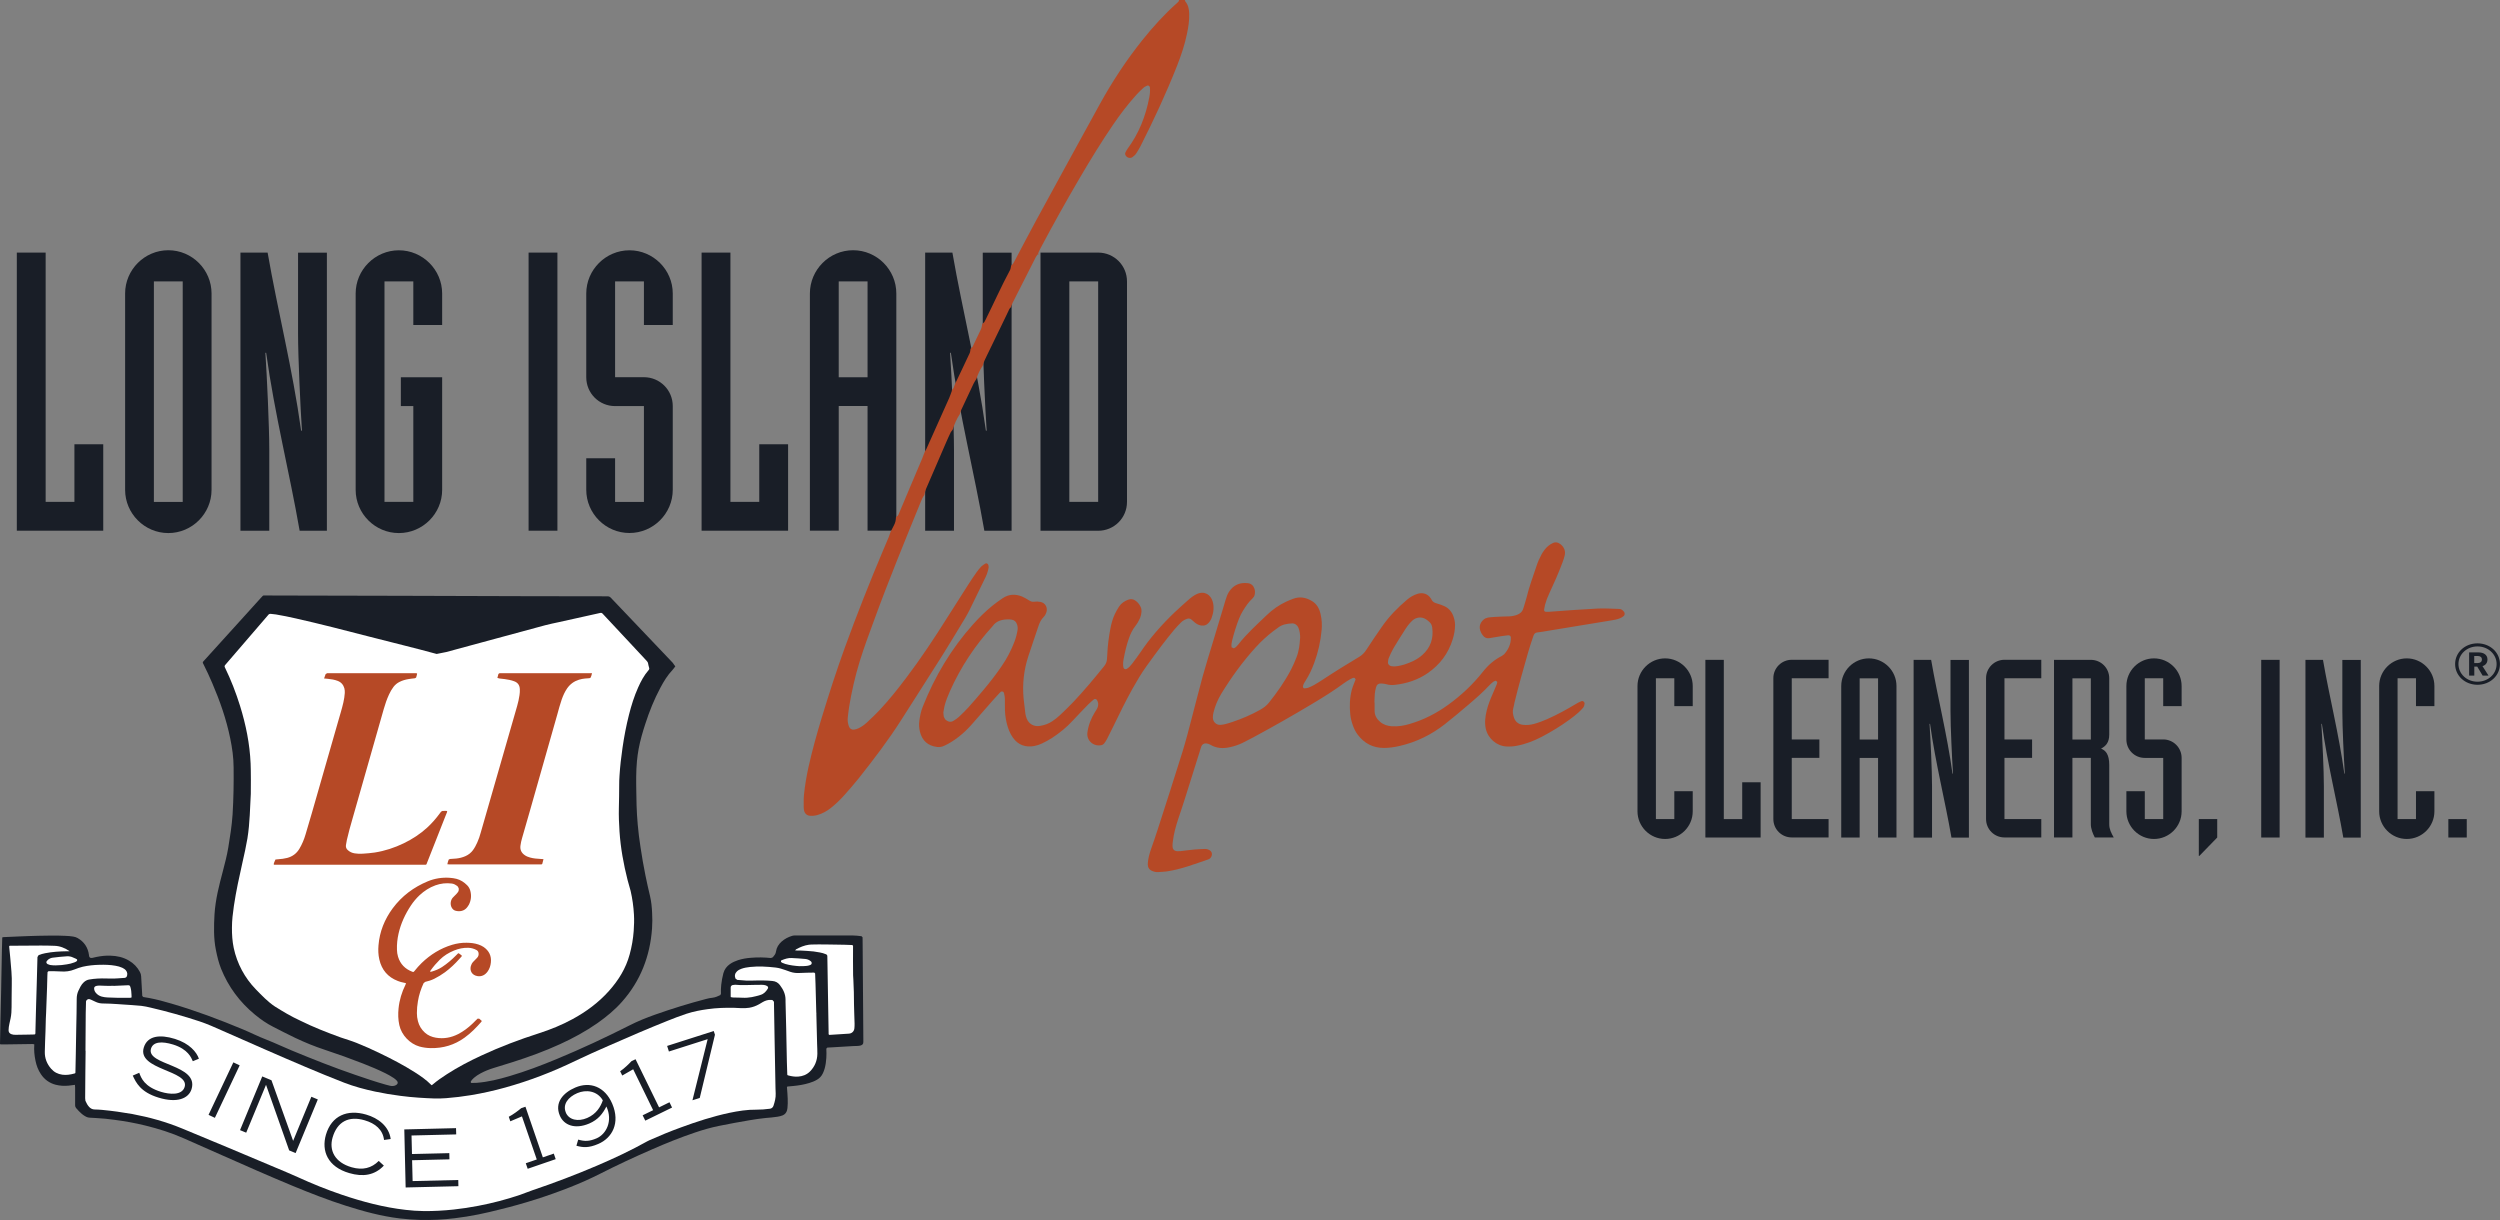 <?xml version="1.0" encoding="UTF-8"?>
<svg xmlns="http://www.w3.org/2000/svg" xmlns:xlink="http://www.w3.org/1999/xlink" id="Layer_2" viewBox="0 0 391.04 190.85">
  <rect x="0" y="0" width="391.04" height="190.85" fill="#808080" stroke="none"/>
  <defs>
    <style>.cls-1{fill:none;}.cls-2{clip-path:url(#clippath);}.cls-3{fill:#fff;}.cls-4{fill:#b64926;}.cls-5{fill:#191e27;}</style>
    <clipPath id="clippath">
      <rect class="cls-1" x="0" width="391.04" height="190.85"></rect>
    </clipPath>
  </defs>
  <g id="Layer_1-2">
    <g class="cls-2">
      <path class="cls-5" d="M11.78,169.68c-.35,.04-.69,.09-1.03,.13-.69,.07-1.38,.03-2.05-.14-.97-.26-1.74-.81-2.3-1.65-.43-.64-.7-1.35-.85-2.11-.17-.81-.25-1.63-.19-2.46v-.11l-.3-.04c-1.39,.02-2.77,.03-4.16,.06-.24,0-.48,0-.72,0-.16,0-.18-.03-.18-.18,.01-.4,.03-.81,.03-1.22,.02-.75,.03-1.5,.04-2.25,.03-1.6,.07-3.21,.11-4.81,.01-.56,.02-1.12,.03-1.68,.03-1.55,.06-3.1,.09-4.65,.01-.6,.03-1.19,.05-1.79,0-.18,.02-.19,.2-.2,.76-.03,1.52-.07,2.28-.1,1.05-.04,2.11-.09,3.16-.11,1.41-.03,2.82-.06,4.23,.01,.41,.02,.81,.04,1.21,.11,.26,.04,.5,.11,.72,.24,1.03,.59,1.61,1.48,1.77,2.66v.07c.03,.3,.2,.43,.5,.37,.22-.04,.44-.1,.67-.15,.73-.15,1.46-.23,2.2-.2,1.01,.03,1.99,.24,2.88,.77,.74,.43,1.32,1.03,1.72,1.79,.12,.21,.18,.44,.19,.69,.05,.99,.11,1.98,.17,2.97v.08l.17,.17c.3,.05,.61,.09,.9,.15,1.19,.22,2.35,.54,3.51,.88,3.86,1.13,7.5,2.5,11.21,4.05,1.2,.5,2.25,1.05,3.69,1.61,1.26,.49,2.66,1.16,3.95,1.69,3.29,1.36,6.49,2.63,9.85,3.78,1.6,.55,3.19,1.09,4.82,1.55,.22,.06,.44,.12,.67,.17,.26,.06,.53,.06,.79-.04l.23-.13c.21-.17,.23-.39,.05-.6-.14-.17-.31-.3-.49-.43-.42-.29-.87-.53-1.32-.76-1.15-.57-2.33-1.06-3.53-1.53-1.97-.77-3.95-1.48-5.95-2.14-1.59-.52-3.12-1.15-4.62-1.86-1.15-.55-2.28-1.13-3.41-1.71-1.05-.53-2.01-1.19-2.91-1.94-2.36-1.95-4.14-4.33-5.28-7.17-.38-.95-.61-1.93-.81-2.93-.37-1.83-.32-3.69-.22-5.55,.15-2.4,.75-4.65,1.31-6.78,.34-1.31,.65-2.48,.85-3.71,.29-1.75,.55-3.4,.67-5.16,.15-2.46,.19-4.93,.16-7.4-.01-1.51-.22-3.01-.53-4.5-.61-2.99-1.61-5.85-2.81-8.64-.43-1.01-.89-2-1.38-2.97l-.1-.2,.02-.15,.15-.17c2.08-2.31,4.18-4.62,6.27-6.92,.88-.97,1.76-1.94,2.64-2.92l.08-.08c.34-.36,.18-.3,.68-.3,1.12,0,2.24,0,3.36,.01,5.93,0,11.85,.02,17.78,.04,6.46,.01,12.92,.04,19.38,.06,4.31,.01,8.62,.02,12.93,.02,.22,0,.38,.06,.53,.22,1.93,2.03,3.86,4.05,5.79,6.08,1.3,1.36,2.6,2.72,3.89,4.09l.41,.58-.44,.55c-.78,.82-1.36,1.78-1.89,2.77-.97,1.82-1.74,3.72-2.37,5.69-.42,1.28-.79,2.57-1.04,3.9-.11,.62-.2,1.25-.26,1.89-.15,1.61-.13,3.22-.1,4.84,.01,.69,.02,1.38,.04,2.06,.03,1,.09,2.01,.18,3.01,.1,1.17,.25,2.35,.43,3.52,.22,1.5,.48,2.98,.78,4.47,.22,1.08,.46,2.16,.72,3.24,.2,.85,.28,1.71,.32,2.57,.05,.83,.05,1.65-.01,2.48-.31,4.33-1.8,8.19-4.7,11.46-1.13,1.28-2.45,2.36-3.85,3.35-1.84,1.28-3.8,2.35-5.84,3.28-2.42,1.11-4.91,2.01-7.45,2.82-.98,.31-1.96,.61-2.94,.91-.71,.22-1.39,.49-2.04,.84-.37,.2-.73,.43-1.04,.7-.21,.19-.4,.39-.52,.65l.1,.15c.28,0,.56,0,.84-.02,1.78-.13,3.49-.56,5.18-1.06,2.51-.74,4.96-1.67,7.37-2.67,3.86-1.6,7.65-3.37,11.38-5.26,1.3-.66,2.64-1.2,4-1.68,2.63-.93,5.28-1.75,7.97-2.45,.33-.09,.67-.16,1.01-.19,.43-.05,.83-.23,1.22-.42l.09-.22c-.03-.46,0-.91,.04-1.37,.06-.62,.19-1.23,.34-1.83,.17-.61,.52-1.07,1.03-1.43,.39-.27,.82-.46,1.27-.61,.66-.21,1.33-.32,2.02-.37,1.04-.09,2.08-.07,3.12,.04l.29-.12,.19-.24c.17-.19,.27-.4,.31-.67,.09-.61,.41-1.12,.86-1.53,.48-.43,1.04-.72,1.66-.91,.15-.05,.3-.06,.45-.06h9.01c.47,0,.94,.06,1.4,.12l.16,.17c0,.32,0,.64,.01,.95,.04,4.95,.07,9.89,.11,14.84,0,.19,0,.38,0,.58,0,.3-.12,.46-.42,.55-.15,.04-.3,.06-.45,.07-.23,.01-.46,0-.69,.02-1.12,.06-2.23,.13-3.35,.2-.24,.01-.48,.02-.73,.04l-.15,.17c.03,.48,.03,.97,0,1.45-.04,.57-.11,1.14-.27,1.69-.07,.24-.16,.48-.27,.71-.2,.43-.5,.76-.91,1-.39,.23-.8,.39-1.23,.52-.79,.24-1.6,.38-2.43,.46-.29,.03-.58,.06-.87,.08-.17,.02-.19,.03-.17,.22,.06,.56,.07,1.11,.11,1.68,.03,.5,0,.99-.04,1.48l-.07,.37c-.11,.36-.33,.62-.68,.77-.26,.11-.53,.16-.8,.21-.62,.1-1.24,.15-1.86,.2-.86,.08-1.72,.22-2.57,.36-1.57,.26-3.13,.56-4.69,.87-1.29,.26-2.54,.62-3.78,1.04-2.31,.78-4.57,1.69-6.8,2.67-2.74,1.19-5.44,2.45-8.11,3.81-1.51,.76-3.05,1.45-4.63,2.07-3.57,1.41-7.23,2.57-10.96,3.48-1.12,.28-2.24,.56-3.37,.78-1.23,.25-2.48,.45-3.73,.6-1.8,.22-3.62,.31-5.44,.26-1.05-.03-2.11-.11-3.16-.23-2.89-.35-5.68-1.11-8.44-1.99-2.83-.9-5.6-1.99-8.34-3.12-3.66-1.52-7.29-3.12-10.91-4.73-2.02-.89-4.05-1.78-6.06-2.68-1.96-.87-3.99-1.51-6.07-2.02-1.59-.39-3.2-.68-4.83-.89-.92-.12-1.84-.23-2.77-.27-.36-.02-.71-.04-1.07-.06-.19,0-.37-.06-.55-.14-.24-.12-.46-.27-.67-.44-.34-.28-.62-.6-.91-.93-.1-.12-.15-.25-.15-.41,0-.94,0-1.88,0-2.82l-.03-.38Z"></path>
      <path class="cls-3" d="M13.39,164.37h0c-.01,1.16-.02,2.31-.04,3.47l-.03,3.93,.04,.41c.15,.35,.33,.69,.59,.97,.23,.24,.5,.38,.84,.39,.38,0,.76,.03,1.14,.06,1.59,.15,3.18,.37,4.76,.65,2.68,.5,5.29,1.23,7.81,2.27,4.86,2,9.71,4.05,14.55,6.09,1.17,.5,2.35,.97,3.5,1.5,2.27,1.04,4.57,1.97,6.93,2.77,3.25,1.1,6.54,1.97,9.95,2.36,.93,.11,1.87,.18,2.82,.19,1.57,.02,3.15-.07,4.72-.24,1.28-.14,2.57-.33,3.84-.58,2.21-.42,4.38-.99,6.52-1.71,.66-.23,1.3-.5,1.97-.73,3.41-1.15,6.77-2.43,10.07-3.84,2.67-1.14,5.31-2.38,7.85-3.8l.34-.17c1.63-.73,3.29-1.41,4.97-2.02,2.47-.91,4.97-1.72,7.54-2.27,1.4-.29,2.8-.52,4.23-.5,.72,0,1.44-.05,2.15-.15,.24-.03,.45-.21,.53-.45,.21-.63,.38-1.26,.35-1.93-.01-.28-.03-.56-.03-.84-.05-2.53-.09-5.05-.14-7.59-.03-1.75-.06-3.49-.09-5.23,0-.23,0-.46-.01-.69l-.24-.27-.23-.02c-.46-.03-.88,.11-1.27,.33-.2,.12-.39,.24-.59,.35-.48,.27-.99,.46-1.54,.55-.42,.06-.83,.08-1.25,.06-.36-.02-.71-.04-1.07-.05-1.4-.03-2.8,.01-4.19,.21-1.12,.15-2.23,.37-3.31,.72-.99,.32-1.97,.71-2.93,1.09-3.08,1.23-6.12,2.54-9.16,3.88-1.79,.79-3.58,1.57-5.34,2.42-3.52,1.71-7.15,3.1-10.92,4.15-1.76,.49-3.55,.89-5.36,1.19-1.28,.21-2.57,.37-3.86,.47-.61,.05-1.22,.06-1.83,.05-.84-.03-1.67-.07-2.51-.13-.94-.06-1.87-.16-2.81-.28-1.33-.17-2.67-.39-3.98-.67-1.65-.35-3.28-.79-4.86-1.4-2.03-.78-4.03-1.62-6.03-2.46-4.33-1.83-8.62-3.74-12.92-5.63-1.21-.54-2.41-1.08-3.67-1.5-2.51-.83-5.05-1.54-7.62-2.14-.49-.11-.97-.23-1.46-.28-.98-.11-1.98-.14-2.97-.22-.28-.02-.56-.04-.85-.06-.71-.03-1.41-.1-2.12-.09-.46,.01-.88-.09-1.28-.29-.2-.1-.41-.2-.62-.29l-.24-.09c-.28-.08-.56,.12-.58,.4v.17c-.02,.53-.03,1.07-.04,1.6-.01,1.96-.03,3.92-.04,5.88"></path>
      <path class="cls-3" d="M67.55,169.76l-.09-.06c-.77-.78-1.67-1.41-2.59-1.99-1.75-1.11-3.59-2.07-5.46-2.97-1.2-.58-2.41-1.13-3.65-1.62-.8-.32-1.63-.56-2.45-.84-2.21-.8-4.38-1.66-6.25-2.59-1.57-.72-2.85-1.5-4.05-2.25-1.09-.71-2.09-1.77-3-2.7-1.73-1.78-2.93-4.02-3.45-6.46-.22-1.05-.29-2.11-.28-3.19,0-1.13,.14-2.26,.3-3.37,.34-2.3,.84-4.57,1.35-6.84,.28-1.24,.56-2.48,.77-3.73,.4-2.48,.4-4.88,.53-6.98,.02-.68,.02-3.74-.03-4.74-.13-3.08-.74-6.07-1.65-9.01-.64-2.06-1.42-4.07-2.37-6.02l-.05-.11,.03-.2,.17-.2c2.18-2.54,4.36-5.07,6.54-7.6l.07-.09c.11-.15,.26-.2,.43-.18,.27,.03,.53,.05,.79,.09,1.04,.17,2.07,.39,3.1,.62,3.82,.86,7.6,1.84,11.39,2.82,3.46,.9,7.2,1.79,10.65,2.74l1.5-.3c5.25-1.4,10.22-2.79,15.47-4.19,.71-.19,1.43-.33,2.16-.49,2.15-.48,4.29-.95,6.43-1.43,.17-.04,.28-.02,.4,.11,1.42,1.53,2.85,3.05,4.27,4.57,.87,.93,1.73,1.86,2.6,2.79,.12,.12,.21,.25,.24,.42,.04,.22,.09,.45,.16,.67,.05,.15,.03,.26-.08,.38-.7,.8-1.2,1.73-1.63,2.7-.62,1.38-1.07,2.82-1.44,4.29-.43,1.7-.76,3.42-1.01,5.16-.21,1.45-.38,2.9-.47,4.36-.03,.51-.06,1.01-.05,1.52,0,1.19-.02,2.36-.05,3.55-.03,1.23,.02,2.44,.1,3.66,.17,2.57,.63,5.09,1.26,7.58,.14,.58,.34,1.14,.48,1.72,.28,1.22,.45,2.45,.52,3.7,.05,.85,.02,1.7-.04,2.55-.09,1.25-.3,2.47-.63,3.67-.59,2.19-1.75,4.05-3.24,5.72-1.63,1.82-3.56,3.25-5.7,4.41-1.67,.91-3.42,1.62-5.22,2.2-3.09,.99-6.11,2.13-9.05,3.5-1.86,.86-3.67,1.81-5.39,2.92-.79,.51-1.56,1.04-2.28,1.66l-.09,.06Z"></path>
      <path class="cls-3" d="M127.69,158.62c.04,1.62,.08,3.15,.12,4.69,.01,.51,.05,1.01,.04,1.53-.02,1.07-.41,2.01-1.17,2.77-.51,.5-1.14,.74-1.85,.79-.5,.03-.99-.04-1.47-.17-.21-.05-.22-.06-.22-.28-.02-.62-.04-1.25-.06-1.87-.03-.99-.05-1.98-.06-2.97-.02-.67-.03-1.35-.04-2.02-.03-1.47-.07-2.95-.11-4.42v-.3c0-.89-.37-1.62-.89-2.3-.29-.38-.68-.59-1.17-.63-.76-.08-1.53-.09-2.29-.08-.6,0-1.2,.05-1.79,.02-.47-.03-.94-.07-1.41-.11l-.28-.21c-.17-.42-.09-.81,.23-1.12,.2-.19,.43-.31,.68-.4,.44-.16,.91-.24,1.38-.29,1.33-.14,2.66-.06,3.99,.09,.53,.06,1.04,.22,1.54,.4,.26,.1,.52,.2,.79,.28,.46,.15,.93,.2,1.42,.17,.76-.05,1.53-.04,2.29-.06l.14,.13c.02,.53,.05,1.07,.06,1.6,.04,1.48,.08,2.95,.12,4.42l.02,.34Z"></path>
      <path class="cls-3" d="M7.21,158.52c.05-1.35,.1-2.69,.15-4.04,.02-.62,.03-1.25,.05-1.86,0-.19,.02-.38,.03-.58l.15-.13c.64,0,1.27,0,1.9,.04,.75,.06,1.47-.03,2.16-.31,.43-.17,.86-.33,1.3-.43,.86-.19,1.73-.28,2.61-.3,.84-.02,1.68,0,2.51,.15,.36,.06,.72,.16,1.05,.31,.22,.1,.43,.24,.58,.42,.25,.29,.28,.7,.09,1.03l-.22,.13c-.76,.04-1.51,.14-2.28,.11-.9-.03-1.8-.04-2.7,.06-.23,.02-.46,.06-.68,.1-.31,.06-.57,.21-.8,.42-.2,.19-.38,.41-.51,.66-.12,.22-.24,.45-.34,.68-.18,.4-.26,.81-.26,1.26,0,1.5-.04,3-.07,4.5-.02,1.35-.04,2.7-.07,4.04-.02,.97-.04,1.93-.06,2.9,0,.19-.01,.2-.18,.24-.61,.17-1.24,.27-1.88,.18-.7-.1-1.28-.4-1.74-.93-.66-.75-1.01-1.64-.99-2.65,.02-1.09,.07-2.18,.11-3.27,.02-.64,.03-1.27,.05-1.9,0-.28,.03-.56,.04-.84h-.01Z"></path>
      <path class="cls-3" d="M124.4,148.64l.1-.14c.64-.35,1.3-.63,2.03-.73l.38-.03c1.44-.04,2.87,0,4.31,.02,.62,0,1.24,.03,1.86,.05h.23l.12,.13v.23c0,1.46-.02,2.93,.01,4.38,0,.23,.02,.46,.04,.69,.08,1.28,.09,2.57,.1,3.85,0,1.01,.08,2.01,.09,3.01,0,.26,0,.51-.03,.76-.05,.46-.39,.79-.86,.82-.99,.07-1.98,.13-2.97,.19h-.11l-.09-.1v-.27c-.04-1.97-.07-3.94-.1-5.91-.02-1.43-.04-2.85-.07-4.27,0-.59-.03-1.17-.03-1.75,0-.17-.08-.25-.22-.31-.3-.13-.62-.22-.95-.28-.65-.13-1.31-.21-1.97-.24-.62-.04-1.24-.08-1.88-.07"></path>
      <path class="cls-3" d="M10.88,148.79h-.37c-1.16,.02-2.31,.08-3.45,.31-.35,.07-.69,.16-1.02,.3l-.18,.29c-.03,1.38-.07,2.74-.11,4.12-.03,1.12-.07,2.24-.1,3.36-.02,.48-.03,.96-.04,1.44-.03,.92-.05,1.83-.07,2.75v.23c-.03,.2-.03,.21-.24,.22-.31,.01-.61,.02-.91,.02-.65,0-1.3,.02-1.95,.03-.22,0-.43-.01-.64-.09-.3-.11-.46-.31-.46-.62,0-.35,.06-.68,.13-1.02,.06-.28,.12-.57,.19-.86,.12-.58,.15-1.16,.15-1.75,.02-1.14,0-2.29,.03-3.43,.05-1.42-.11-2.82-.23-4.22-.05-.58-.11-1.17-.17-1.75-.01-.16,0-.19,.15-.19h.15c1.55-.01,3.1-.03,4.65-.03,.71,0,1.42,.01,2.14,.04,.86,.03,1.63,.34,2.35,.84"></path>
      <path class="cls-3" d="M17.74,154.21c.75-.03,1.5-.06,2.25-.1,.25-.01,.33,.02,.41,.29,.12,.39,.16,.8,.17,1.2,.01,.52,.1,.46-.45,.47-1.1,.03-2.19,0-3.28-.05-.32-.01-.63-.06-.94-.14-.34-.1-.63-.27-.86-.53-.17-.18-.28-.39-.31-.64-.04-.26,.06-.42,.32-.49,.16-.04,.33-.06,.49-.06,.27,0,.53,.01,.8,.03,.47,.03,.94,.02,1.41,0"></path>
      <path class="cls-3" d="M114.31,155.97l-.02-.12c0-.46,0-.91,0-1.37,0-.22,.11-.33,.29-.4l.41-.05c1.05,.11,2.1,.03,3.16,.02,.34,0,.68,0,1.03-.01,.22,0,.43,.03,.64,.1l.29,.18,.04,.21-.05,.1c-.27,.45-.6,.82-1.12,.98-.92,.29-1.86,.51-2.84,.45-.4-.03-.79-.01-1.18-.03-.22,0-.43,0-.64-.06"></path>
      <path class="cls-3" d="M8.72,151c-.23,0-.56,0-.89-.06l-.39-.14c-.2-.13-.24-.29-.12-.48l.21-.22c.2-.16,.43-.26,.69-.3,.74-.1,1.48-.17,2.23-.22,.36-.02,.7,.04,1.03,.21l.35,.15,.23,.13v.2c-.11,.14-.28,.21-.44,.27-.38,.15-.78,.24-1.17,.3-.54,.1-1.08,.15-1.72,.16"></path>
      <path class="cls-3" d="M125.09,151.13c-.76-.05-1.52-.14-2.25-.35-.17-.05-.34-.12-.5-.19l-.18-.13v-.2l.14-.08c.49-.19,.97-.36,1.51-.33,.72,.04,1.45,.07,2.17,.15,.27,.03,.52,.12,.74,.28,.13,.09,.27,.21,.24,.4-.02,.2-.19,.25-.35,.31-.32,.11-.65,.11-.98,.13-.18,0-.36,0-.53,0"></path>
      <path class="cls-5" d="M104.64,164.47l6.05-1.93-2.38,9.56,1.14-.36,2.38-9.89-.19-.58-7.29,2.33,.28,.88Zm-3.69,10.81l4.17-2.04-.4-.83-1.63,.8-3.68-7.53-.64,.31c-.37,.4-1.13,1.15-1.77,1.57l.33,.67,1.71-.98,3.12,6.4-1.64,.8,.41,.83Zm-12.44-1.26c-.54-1.26,.34-2.42,1.79-3.04,1.33-.57,3.09-.4,3.99,1.13-.34,1-1.01,2.14-2.45,2.76-1.42,.61-2.84,.32-3.34-.85m1.65,5.19c1.03,.29,1.92,.37,3.43-.28,2.16-.92,3.48-3.27,2.18-6.3-1.15-2.67-3.47-3.51-5.78-2.52-1.87,.8-3.29,2.34-2.41,4.4,.62,1.46,2.33,2.19,4.59,1.23,1.42-.61,2.12-1.55,2.69-2.67,1.05,2.28-.03,4.34-1.55,4.99-1.07,.46-1.84,.5-2.86,.19l-.28,.96Zm-7.62,3.61l4.39-1.51-.3-.87-1.71,.59-2.72-7.92-.67,.23c-.42,.36-1.27,1-1.94,1.34l.24,.71,1.82-.77,2.32,6.74-1.72,.59,.3,.87Zm-19.07,2.92l8.24-.2-.02-.97-7.14,.17-.08-3.26,5.84-.14-.02-.97-5.84,.14-.07-2.9,6.99-.17-.03-.98-8.09,.2,.21,9.07Zm-4.22-4.15c-1.11,1.12-2.51,1.49-4.24,.99-2.64-.76-3.56-2.65-2.98-4.65,.72-2.48,2.52-3.43,5.01-2.7,1.67,.48,2.85,1.47,3.04,3.08l1.04-.15c-.27-2-1.96-3.28-3.83-3.82-2.94-.86-5.42,.15-6.3,3.15-.73,2.53,.27,5.02,3.65,6,2.12,.62,3.95,.37,5.41-1.17l-.8-.73Zm-21.7-4.82l.97,.4,3.1-7.49,3.62,10.26,1.01,.42,3.47-8.39-1.01-.42-2.85,6.9-3.39-9.48-1.44-.6-3.47,8.39Zm-4.92-2.39l.99,.47,3.88-8.21-.99-.47-3.88,8.21Zm-11.85-6.13c.49,1.05,1.17,2.56,4.01,3.43,2.95,.91,4.73,.13,5.18-1.32,1.19-3.89-7.14-3.71-6.34-6.34,.34-1.1,1.71-1.17,3.45-.64,2.36,.73,2.86,2.09,3.09,2.61l.95-.39c-.34-1.02-1.46-2.39-3.75-3.1-2.36-.73-4.3-.5-4.87,1.35-1.08,3.52,7.2,3.54,6.39,6.17-.42,1.35-2.36,1.17-3.7,.76-2.6-.8-3.1-2.16-3.4-2.98l-1.02,.44Z"></path>
      <path class="cls-5" d="M256.13,107.3c0-2.37,1.95-4.32,4.32-4.32s4.32,1.95,4.32,4.32v3.15h-2.88v-4.36h-2.88v22.03h2.88v-4.36h2.88v3.15c0,2.38-1.95,4.32-4.32,4.32s-4.32-1.95-4.32-4.32v-19.61Z"></path>
      <polygon class="cls-5" points="266.75 103.21 269.63 103.21 269.63 128.12 272.51 128.12 272.51 122.36 275.39 122.36 275.39 131 266.75 131 266.75 103.21"></polygon>
      <path class="cls-5" d="M286.02,106.09h-5.76v9.57h4.32v2.88h-4.32v9.57h5.76v2.88h-5.76c-1.59,0-2.88-1.28-2.88-2.88v-22.03c0-1.59,1.29-2.88,2.88-2.88h5.76v2.88Z"></path>
      <path class="cls-5" d="M288,107.3c0-2.37,1.95-4.32,4.32-4.32s4.32,1.94,4.32,4.32v23.7h-2.88v-12.45h-2.88v12.45h-2.88v-23.7Zm2.88,8.37h2.88v-9.57h-2.88v9.57Z"></path>
      <path class="cls-5" d="M299.33,103.21h2.73c1.01,5.84,2.49,11.6,3.34,17.79h.08c-.15-2.33-.39-7.28-.39-9.73v-8.05h2.88v27.79h-2.73c-1.01-5.84-2.49-11.6-3.35-17.79h-.08c.16,2.33,.39,7.28,.39,9.73v8.06h-2.88v-27.79Z"></path>
      <path class="cls-5" d="M319.29,106.09h-5.76v9.57h4.32v2.88h-4.32v9.57h5.76v2.88h-5.76c-1.59,0-2.88-1.28-2.88-2.88v-22.03c0-1.59,1.29-2.88,2.88-2.88h5.76v2.88Z"></path>
      <path class="cls-5" d="M321.28,103.21h5.76c1.6,0,2.88,1.29,2.88,2.88v8.79c0,1.32-.58,1.83-1.28,2.22,.7,.27,1.28,.86,1.28,2.57v9.26c0,.78,.31,1.36,.7,2.06h-2.96c-.31-.58-.62-1.36-.62-2.06v-10.39h-2.88v12.45h-2.88v-27.79Zm2.88,12.46h2.88v-9.57h-2.88v9.57Z"></path>
      <path class="cls-5" d="M332.6,123.76h2.88v4.36h2.88v-9.57h-2.88c-1.6,0-2.88-1.28-2.88-2.88v-8.37c0-2.37,1.94-4.32,4.32-4.32s4.32,1.95,4.32,4.32v3.15h-2.88v-4.36h-2.88v9.57h2.88c1.59,0,2.88,1.29,2.88,2.88v8.37c0,2.38-1.95,4.32-4.32,4.32s-4.32-1.94-4.32-4.32v-3.15Z"></path>
      <polygon class="cls-5" points="346.81 131 344.01 133.88 343.93 133.88 343.93 128.12 346.81 128.12 346.81 131"></polygon>
      <rect class="cls-5" x="353.69" y="103.21" width="2.88" height="27.79"></rect>
      <path class="cls-5" d="M360.62,103.21h2.73c1.01,5.84,2.49,11.6,3.34,17.79h.08c-.16-2.33-.39-7.28-.39-9.73v-8.05h2.88v27.79h-2.73c-1.01-5.84-2.49-11.6-3.35-17.79h-.08c.15,2.33,.39,7.28,.39,9.73v8.06h-2.88v-27.79Z"></path>
      <path class="cls-5" d="M372.14,107.3c0-2.37,1.95-4.32,4.32-4.32s4.32,1.95,4.32,4.32v3.15h-2.88v-4.36h-2.88v22.03h2.88v-4.36h2.88v3.15c0,2.38-1.94,4.32-4.32,4.32s-4.32-1.95-4.32-4.32v-19.61Z"></path>
      <rect class="cls-5" x="382.96" y="128.12" width="2.88" height="2.88"></rect>
      <path class="cls-5" d="M387.01,102.61h.56c.37,0,.64,.17,.64,.55s-.29,.55-.64,.55h-.56v-1.1Zm-.8-.56v3.62h.81v-1.4h.46l.84,1.4h.92l-.94-1.48c.15-.03,.78-.26,.78-1.03s-.64-1.11-1.36-1.11h-1.5Zm-1.67,1.82c0-1.54,1.32-2.76,2.98-2.76s2.99,1.22,2.99,2.76-1.32,2.76-2.99,2.76-2.98-1.22-2.98-2.76m-.52,0c0,1.82,1.54,3.24,3.5,3.24s3.51-1.42,3.51-3.24-1.54-3.24-3.51-3.24-3.5,1.42-3.5,3.24"></path>
      <polygon class="cls-5" points="2.63 39.51 7.14 39.51 7.14 78.5 11.64 78.5 11.64 69.49 16.15 69.49 16.15 83.01 2.63 83.01 2.63 39.51"></polygon>
      <path class="cls-5" d="M19.57,45.91c0-3.72,3.04-6.77,6.76-6.77s6.76,3.05,6.76,6.77v30.71c0,3.71-3.04,6.76-6.76,6.76s-6.76-3.05-6.76-6.76v-30.71Zm9.01-1.89h-4.51v34.49h4.51V44.02Z"></path>
      <path class="cls-5" d="M37.6,39.51h4.26c1.59,9.14,3.9,18.16,5.24,27.85h.13c-.24-3.65-.61-11.4-.61-15.23v-12.61h4.51v43.5h-4.26c-1.59-9.14-3.9-18.16-5.24-27.84h-.12c.24,3.66,.61,11.4,.61,15.23v12.61h-4.51V39.51Z"></path>
      <path class="cls-5" d="M55.63,45.91c0-3.72,3.05-6.76,6.76-6.76s6.77,3.04,6.77,6.76v4.93h-4.51v-6.82h-4.51v34.48h4.51v-14.98h-1.95v-4.51h6.46v17.61c0,3.72-3.05,6.76-6.77,6.76s-6.76-3.04-6.76-6.76v-30.71Z"></path>
      <rect class="cls-5" x="82.68" y="39.51" width="4.51" height="43.5"></rect>
      <path class="cls-5" d="M91.7,71.68h4.51v6.83h4.51v-14.99h-4.51c-2.5,0-4.51-2.01-4.51-4.51v-13.1c0-3.72,3.05-6.76,6.76-6.76s6.77,3.04,6.77,6.76v4.93h-4.51v-6.82h-4.51v14.98h4.51c2.5,0,4.51,2.02,4.51,4.51v13.1c0,3.72-3.05,6.76-6.77,6.76s-6.76-3.04-6.76-6.76v-4.93Z"></path>
      <polygon class="cls-5" points="109.74 39.51 114.25 39.51 114.25 78.5 118.76 78.5 118.76 69.49 123.27 69.49 123.27 83.01 109.74 83.01 109.74 39.51"></polygon>
      <path class="cls-5" d="M126.68,45.91c0-3.72,3.04-6.77,6.76-6.77s6.76,3.05,6.76,6.77v37.1h-4.5v-19.5h-4.51v19.5h-4.51V45.91Zm4.51,13.1h4.51v-14.99h-4.51v14.99Z"></path>
      <path class="cls-5" d="M144.71,39.51h4.26c1.59,9.14,3.9,18.16,5.24,27.85h.12c-.24-3.65-.61-11.4-.61-15.23v-12.61h4.51v43.5h-4.26c-1.59-9.14-3.9-18.16-5.24-27.84h-.12c.24,3.66,.61,11.4,.61,15.23v12.61h-4.51V39.51Z"></path>
      <path class="cls-5" d="M162.75,39.51h9.02c2.5,0,4.51,2.01,4.51,4.51v34.49c0,2.5-2.01,4.51-4.51,4.51h-9.02V39.51Zm4.51,38.99h4.51V44.02h-4.51v34.49Z"></path>
      <path class="cls-4" d="M158.18,41.53c.31-.24,.46-.6,.64-.93,1.09-2.05,2.15-4.11,3.26-6.14,3.31-6.08,6.64-12.15,9.97-18.21,1.93-3.5,4.12-6.83,6.62-9.96,1.67-2.08,3.45-4.06,5.45-5.83,.14-.12,.3-.24,.3-.46h.91l.06,.21c.47,.56,.6,1.22,.62,1.91,.04,1.07-.13,2.12-.35,3.17-.35,1.71-.91,3.37-1.55,5-1.69,4.28-3.63,8.46-5.71,12.56-.19,.37-.41,.73-.63,1.08-.16,.26-.38,.47-.64,.65-.32,.21-.76,.14-1.01-.19-.13-.16-.17-.35-.09-.53,.09-.21,.21-.41,.34-.59,1.77-2.4,2.84-5.1,3.39-8.02,.1-.52,.16-1.05,.1-1.59-.02-.18-.26-.35-.42-.27-.2,.1-.42,.19-.58,.34-.37,.33-.72,.67-1.06,1.04-1.33,1.47-2.53,3.03-3.65,4.67-1.87,2.73-3.59,5.55-5.27,8.41-2.12,3.61-4.15,7.26-6.11,10.95-.15,.27-.27,.55-.39,.83l.08,.19,.02-.02h-.19l-.25,.37c-1.22,2.39-2.43,4.78-3.64,7.17-.12,.23-.2,.49-.29,.73-.22,.17-.31,.43-.42,.67-.35,.72-.68,1.44-1.04,2.16-.76,1.57-1.53,3.15-2.29,4.72-.25,.51-.51,1.02-.65,1.58-.43,.64-.77,1.34-.99,2.08-.16,.25-.34,.5-.46,.77-.64,1.35-1.28,2.71-1.91,4.07-.09,.2-.14,.42-.21,.64-.5,.76-.87,1.58-1.13,2.46l-.28,.35c-.28,.58-.55,1.17-.8,1.76-1.04,2.41-2.07,4.81-3.12,7.22-.12,.29-.17,.58-.22,.88-.24,.29-.4,.64-.54,1-2.5,6.13-5.02,12.25-7.29,18.48-.8,2.18-1.62,4.35-2.3,6.57-.71,2.33-1.26,4.71-1.65,7.11-.09,.56-.15,1.13-.21,1.7-.05,.46,.03,.91,.19,1.35,.11,.33,.45,.54,.81,.48,.22-.03,.45-.1,.65-.19,.49-.22,.92-.54,1.32-.9,.67-.63,1.34-1.25,1.96-1.91,1.54-1.64,2.94-3.4,4.29-5.2,2.25-2.97,4.31-6.09,6.3-9.25,1.1-1.74,2.2-3.47,3.31-5.2,.43-.67,.88-1.34,1.34-1.99,.22-.31,.46-.61,.73-.88,.19-.19,.42-.32,.65-.46,.14-.09,.4,.05,.44,.23,.03,.15,.07,.31,.04,.45-.07,.34-.15,.67-.27,.99-.12,.32-.28,.62-.43,.93-.75,1.54-1.49,3.08-2.25,4.62-.22,.44-.46,.88-.71,1.3-1.18,1.95-2.36,3.92-3.57,5.85-2.11,3.35-4.26,6.68-6.38,10.02-2.04,3.22-4.36,6.25-6.72,9.23-.71,.9-1.47,1.75-2.23,2.61-.65,.74-1.37,1.42-2.15,2.04-.61,.47-1.26,.84-2.01,1.06-.41,.13-.82,.16-1.24,.13-.43-.03-.79-.34-.89-.77-.04-.18-.07-.37-.07-.56,0-.65-.02-1.3,.04-1.94,.15-1.48,.4-2.94,.72-4.39,.58-2.6,1.3-5.17,2.07-7.71,1.12-3.68,2.3-7.34,3.61-10.95,1.86-5.11,3.86-10.17,5.98-15.19,.3-.7,.6-1.4,.89-2.1,.1-.25,.17-.5,.26-.75,.18-.36,.36-.72,.55-1.08,.21-.39,.31-.82,.31-1.26,.13-.13,.31-.19,.39-.39,.58-1.4,1.19-2.8,1.77-4.2,.64-1.5,1.28-3,1.91-4.51,.16-.38,.3-.77,.45-1.16l.23-.39c1.19-2.66,2.39-5.33,3.58-8,.15-.35,.27-.71,.4-1.07-.02-.25,.25-.34,.31-.56,.06-.21,.15-.41,.23-.61,.76-1.6,1.53-3.19,2.27-4.79,.09-.2,.09-.44,.13-.66,.12-.14,.28-.23,.36-.41,.41-.88,.82-1.75,1.25-2.62,.14-.28,.16-.57,.22-.86l.33-.3,.21-.4c1.28-2.57,2.45-5.21,3.81-7.74,.1-.19,.11-.43,.16-.65"></path>
      <path class="cls-4" d="M215.01,109.92v1.26c0,.74,.35,1.31,.9,1.76,.52,.43,1.13,.61,1.79,.66,.97,.06,1.9-.09,2.82-.37,2.18-.64,4.17-1.66,6-2.99,2.05-1.48,3.88-3.2,5.44-5.18,.82-1.04,1.78-1.87,2.95-2.46l.37-.27c.65-.74,1.06-1.58,1.04-2.58,0-.25-.16-.41-.44-.38-.34,.03-.68,.08-1.02,.13-.64,.1-1.28,.22-1.91,.32-.41,.07-.75-.09-1-.42-.12-.15-.22-.31-.3-.48-.46-.94-.07-1.71,.64-2.17l.43-.15c.34-.05,.68-.08,1.02-.1,.76-.04,1.53-.08,2.29-.09,.43-.01,.83-.09,1.23-.23,.49-.18,.86-.49,1.01-1.01,.18-.58,.37-1.16,.52-1.75,.4-1.67,1.01-3.27,1.55-4.9,.2-.62,.46-1.21,.77-1.78,.28-.5,.61-.97,1.05-1.34,.2-.17,.43-.31,.67-.43,.46-.24,.89-.14,1.28,.17,.54,.45,.79,1.03,.64,1.72-.08,.37-.21,.73-.34,1.09-.61,1.64-1.32,3.24-2.06,4.83-.28,.58-.51,1.19-.68,1.81-.06,.26-.11,.52-.15,.78-.03,.2,.12,.34,.35,.33h.34c2.55-.19,5.09-.38,7.64-.51,1.14-.06,2.28,.03,3.43,.06,.34,0,.56,.22,.75,.46,.14,.19,.12,.48-.04,.63-.17,.16-.36,.27-.58,.36-.5,.22-1.03,.28-1.55,.37-3.27,.55-6.54,1.08-9.8,1.61-.52,.09-1.05,.19-1.58,.24-.37,.03-.52,.24-.63,.55-.31,.9-.61,1.8-.87,2.72-.73,2.56-1.46,5.12-2.09,7.71-.07,.3-.1,.6-.19,.89-.14,.5-.05,.99,.11,1.46,.21,.62,.67,1.02,1.33,1.11,.61,.09,1.22,.03,1.81-.13,.7-.19,1.37-.45,2.04-.74,1.57-.69,3.07-1.52,4.54-2.4,.26-.15,.53-.3,.81-.41,.27-.11,.55,.14,.51,.42-.03,.23-.09,.45-.25,.63-.24,.25-.46,.51-.72,.73-.43,.37-.88,.74-1.34,1.07-1.38,1.01-2.85,1.91-4.37,2.71-1.25,.65-2.56,1.16-3.96,1.42-.53,.1-1.06,.13-1.59,.1-1.53-.08-2.89-1.27-3.22-2.78-.21-.96-.08-1.9,.14-2.82,.21-.89,.55-1.74,.92-2.58,.23-.52,.45-1.05,.67-1.58l.07-.33-.23-.2-.31,.11c-.22,.16-.43,.32-.61,.52-1.07,1.15-2.24,2.17-3.44,3.19-1.19,1.01-2.38,2.02-3.61,2.98-2.09,1.64-4.44,2.8-7.04,3.4-.82,.19-1.65,.32-2.49,.32-1.73,0-3.08-.72-4.11-2.08-.32-.43-.56-.91-.74-1.41-.21-.57-.36-1.17-.42-1.77-.13-1.3-.09-2.59,.25-3.86,.15-.55,.39-1.07,.59-1.6l-.17-.24h-.23l-.41,.19c-.33,.19-.66,.38-.97,.61-1.63,1.2-3.34,2.27-5.07,3.3-3.01,1.8-6.05,3.53-9.13,5.19-.57,.31-1.14,.6-1.73,.89-.62,.3-1.26,.51-1.94,.66-1.08,.24-2.12,.2-3.09-.39-.2-.12-.42-.18-.65-.2-.31-.03-.63,.16-.73,.44-.11,.29-.19,.58-.28,.87-.76,2.43-1.52,4.87-2.29,7.29-.34,1.09-.71,2.17-1.07,3.25-.38,1.16-.7,2.33-.84,3.55-.03,.22-.05,.46-.04,.68,.02,.52,.28,.77,.78,.78,.15,0,.3,0,.46-.01,.76-.09,1.51-.19,2.27-.26,.53-.05,1.06-.06,1.6-.08,.28,0,.52,.09,.75,.24,.25,.15,.37,.51,.27,.8-.09,.27-.23,.48-.5,.58-2.16,.73-4.29,1.57-6.57,1.9-.45,.06-.91,.07-1.37,.1-.15,0-.3,0-.45-.04-.78-.19-1.19-.54-1.1-1.45,.06-.69,.24-1.35,.46-2,.37-1.08,.76-2.15,1.1-3.24,1.29-4.02,2.6-8.04,3.85-12.07,.56-1.81,1.03-3.66,1.51-5.5,.56-2.09,1.07-4.2,1.65-6.29,.51-1.84,1.08-3.65,1.63-5.47,.65-2.19,1.32-4.37,1.97-6.55,.13-.45,.29-.87,.54-1.26,.7-1.06,1.71-1.47,2.95-1.32,.49,.06,.83,.36,1,.83,.12,.34,.12,.67,.04,1.01-.05,.23-.19,.41-.36,.57-.57,.52-.99,1.15-1.4,1.8-.27,.42-.49,.86-.67,1.32-.45,1.13-.8,2.3-1.1,3.48-.08,.33-.13,.67-.07,1.02l.36,.16c.28-.14,.49-.36,.68-.6,1.32-1.69,2.91-3.11,4.45-4.59,.91-.88,1.94-1.6,3.09-2.13,.34-.16,.7-.3,1.05-.43,1.04-.4,2.03-.2,2.95,.36,.76,.46,1.15,1.19,1.34,2.04,.19,.82,.24,1.66,.16,2.5-.16,1.75-.54,3.46-1.15,5.11-.36,.97-.78,1.9-1.34,2.77-.19,.28-.38,.57-.43,.92-.03,.15,.1,.33,.24,.31,.19-.02,.39-.03,.56-.09,.32-.12,.63-.27,.93-.43,.46-.26,.92-.55,1.36-.84,1.87-1.24,3.79-2.42,5.71-3.57,.47-.28,.82-.64,1.12-1.11,.79-1.22,1.6-2.41,2.43-3.6,1.11-1.61,2.47-2.99,3.96-4.25,.47-.4,1-.7,1.59-.89,.76-.24,1.58-.08,2.1,.71l.12,.2c.15,.34,.45,.49,.79,.58,.4,.12,.8,.24,1.18,.42,.69,.31,1.17,.86,1.43,1.56,.16,.43,.26,.87,.27,1.34,.01,.77-.13,1.52-.35,2.25-.69,2.28-2.04,4.06-4,5.39-1.51,1.02-3.2,1.57-5.01,1.78-.45,.05-.91,.05-1.36-.09-.25-.07-.52-.1-.79-.12-.46-.02-.73,.16-.85,.6-.09,.33-.16,.67-.19,1.01-.04,.46-.04,.91-.06,1.37h.02Zm-11.65-10.08c.02-.58-.06-1.14-.28-1.68-.17-.4-.56-.67-.98-.65-.81,.04-1.59,.17-2.24,.7-.24,.19-.49,.35-.74,.54-.97,.75-1.86,1.57-2.68,2.47-2.06,2.26-3.84,4.72-5.43,7.32-.55,.92-.96,1.9-1.21,2.94-.06,.25-.1,.52-.09,.79,.02,.66,.55,1.15,1.19,1.11,.27-.02,.53-.06,.79-.13,.37-.09,.73-.21,1.09-.33,1.48-.49,2.91-1.11,4.28-1.87,.53-.3,1.02-.64,1.41-1.13,1.31-1.64,2.51-3.35,3.48-5.21,.32-.6,.58-1.24,.83-1.87,.39-.96,.51-1.98,.57-3.01m14.66,4.41c.2-.02,.43-.01,.65-.06,.34-.06,.67-.14,1-.24,1.02-.33,1.99-.76,2.8-1.48,1.3-1.15,1.79-2.59,1.56-4.3-.05-.37-.19-.65-.46-.89-.17-.15-.34-.3-.54-.42-.68-.42-1.52-.32-2.1,.21-.42,.39-.77,.84-1.08,1.32-.64,1-1.27,1.99-1.87,3-.29,.49-.52,1.01-.74,1.54-.09,.2-.11,.44-.13,.66-.03,.31,.22,.58,.54,.62l.37,.04"></path>
      <path class="cls-4" d="M157.18,110.41c0-.34,.01-.69,0-1.03,0-.27-.04-.53-.1-.79-.04-.17-.05-.4-.3-.43-.17-.03-.29,.08-.39,.19-.36,.39-.73,.78-1.08,1.18-1.11,1.26-2.21,2.52-3.31,3.78-.63,.72-1.32,1.38-2.07,1.96-.7,.54-1.43,1.01-2.23,1.38-.36,.17-.72,.23-1.11,.19-1.44-.17-2.36-.99-2.7-2.4-.14-.56-.17-1.13-.09-1.7,.1-.76,.25-1.5,.54-2.21,1.88-4.75,4.46-9.08,7.88-12.89,.92-1.02,1.89-1.99,2.96-2.86,.53-.43,1.09-.83,1.65-1.21,.97-.65,2-.69,3.05-.26,.38,.16,.74,.39,1.1,.61,.24,.15,.47,.24,.75,.2,.34-.05,.68-.04,1.02,.03,.73,.14,1.14,.84,.94,1.56-.09,.3-.23,.57-.44,.79-.42,.41-.65,.92-.83,1.47-.52,1.59-1.09,3.17-1.6,4.76-.68,2.13-.92,4.31-.71,6.54,.08,.79,.18,1.59,.28,2.38,.04,.26,.12,.52,.21,.76,.37,.93,1.24,1.26,2.02,1.14,.72-.11,1.41-.34,2.01-.76,.37-.26,.75-.53,1.08-.85,.72-.68,1.44-1.36,2.12-2.08,1.71-1.8,3.29-3.7,4.85-5.63,.28-.34,.44-.7,.47-1.13,.02-.27,.04-.53,.05-.8,.06-1.33,.23-2.65,.48-3.97,.15-.79,.36-1.56,.7-2.28,.19-.41,.42-.81,.67-1.19,.35-.52,.86-.86,1.45-1.07,.39-.13,.75-.09,1.09,.15,.39,.27,.67,.63,.85,1.05,.09,.2,.12,.44,.11,.67-.02,.34-.09,.67-.22,1-.2,.46-.45,.89-.75,1.27-.46,.58-.76,1.23-1,1.92-.37,1.04-.62,2.12-.82,3.2-.09,.45-.13,.91-.04,1.36,.04,.22,.33,.34,.53,.21,.33-.2,.59-.49,.82-.79,.43-.58,.88-1.15,1.28-1.75,1.55-2.33,3.39-4.4,5.41-6.33,.66-.63,1.35-1.23,2.03-1.84,.23-.21,.46-.4,.71-.58,.22-.15,.45-.3,.69-.41,1.25-.57,2.21,.14,2.5,1.19,.24,.86,.13,1.74-.19,2.58-.14,.36-.35,.67-.65,.92-.19,.15-.39,.22-.63,.24-.48,.03-.9-.14-1.27-.43-.21-.16-.39-.36-.6-.52-.19-.15-.41-.19-.64-.12-.37,.12-.7,.3-.98,.58-.37,.38-.76,.76-1.09,1.17-.68,.82-1.34,1.65-1.99,2.51-.78,1.03-1.54,2.08-2.3,3.13-.82,1.14-1.54,2.36-2.23,3.59-1.07,1.93-2.04,3.92-3,5.9-.31,.65-.64,1.3-.97,1.94-.12,.23-.27,.46-.43,.67-.11,.15-.28,.25-.48,.29-1.23,.23-2.32-.75-2.15-1.99,.15-1.15,.57-2.2,1.18-3.19,.16-.26,.34-.5,.44-.8,.13-.39,.08-.75-.13-1.09-.1-.16-.34-.22-.49-.09-.29,.25-.58,.49-.85,.76-.82,.85-1.65,1.69-2.45,2.56-.96,1.05-2.05,1.93-3.23,2.7-.51,.33-1.05,.62-1.6,.88-.37,.18-.78,.31-1.19,.39-1.35,.24-2.49-.15-3.31-1.28-.5-.69-.79-1.48-.99-2.29-.22-.89-.31-1.8-.28-2.72m-9.63,1.08c.03,.26,.03,.45,.07,.64l.21,.39c.37,.37,.87,.53,1.34,.21,.28-.19,.58-.37,.82-.6,.5-.47,.99-.95,1.45-1.45,.79-.88,1.56-1.77,2.31-2.67,1.03-1.22,2.01-2.48,2.91-3.8,.83-1.2,1.49-2.47,2.01-3.83,.23-.61,.39-1.22,.49-1.87,.04-.3,0-.61-.11-.89-.14-.39-.42-.63-.83-.69-.22-.04-.45-.05-.68-.04-.91,.03-1.72,.26-2.28,1.05-2.76,3.03-5,6.4-6.67,10.15-.34,.77-.66,1.54-.86,2.36-.09,.37-.13,.74-.19,1.05"></path>
      <path class="cls-4" d="M50.71,106.07c.09-.24,.16-.43,.22-.62l.23-.15h13.65c.14,0,.28-.02,.43,.03-.01,.23-.1,.44-.15,.65l-.18,.11c-.34,.04-.68,.07-1.02,.13-.48,.08-.94,.21-1.38,.43-.39,.19-.71,.46-.97,.8-.28,.37-.5,.77-.69,1.18-.34,.73-.6,1.49-.82,2.26-1.65,5.76-3.29,11.53-4.93,17.3-.3,1.05-.6,2.1-.84,3.17-.06,.27-.11,.55-.15,.83-.04,.32,.06,.58,.29,.78,.31,.28,.67,.45,1.09,.51,.42,.07,.84,.08,1.25,.05,.62-.04,1.24-.09,1.86-.18,1.6-.25,3.11-.75,4.56-1.45,1.34-.65,2.57-1.45,3.66-2.45,.74-.68,1.4-1.44,1.99-2.25l.18-.24,.22-.12h.03c.87,.01,.81-.14,.49,.67-.97,2.47-1.95,4.94-2.92,7.41-.15,.39-.07,.34-.52,.34h-23.07c-.43,0-.49,.06-.31-.42l.18-.4,.41-.04c.48-.03,.96-.09,1.43-.21,.82-.22,1.46-.69,1.9-1.43,.42-.7,.73-1.45,.96-2.23,.34-1.12,.67-2.24,.99-3.36,1.37-4.76,2.73-9.53,4.1-14.29,.28-1,.6-1.99,.83-3.01,.11-.49,.19-.97,.22-1.47,.01-.24,0-.49-.06-.72-.15-.56-.5-.97-1.05-1.18-.49-.19-1.01-.27-1.52-.32-.19-.02-.38-.04-.61-.06"></path>
      <path class="cls-4" d="M85.01,134.38c-.07,.28-.13,.51-.19,.74l-.12,.09h-.27c-4.7,0-9.41,0-14.11,0l-.35-.03c.03-.25,.14-.48,.21-.72l.19-.1c.33-.02,.66-.04,.99-.07,.49-.05,.97-.17,1.43-.37,.48-.21,.87-.52,1.18-.93,.28-.38,.5-.8,.69-1.23,.22-.49,.39-.99,.53-1.51,1.44-5.01,2.88-10.01,4.32-15.02,.46-1.6,.92-3.2,1.38-4.8,.16-.56,.29-1.13,.37-1.71,.05-.3,.06-.61,.05-.91-.02-.61-.3-1.04-.89-1.25-.48-.18-.98-.27-1.48-.34-.26-.04-.53-.06-.8-.09l-.34-.09c.05-.21,.11-.42,.16-.62l.17-.12h14.47c-.04,.28-.14,.49-.23,.71l-.17,.07c-.23,.02-.46,.03-.68,.05-.33,.03-.65,.09-.97,.19-.76,.24-1.38,.69-1.84,1.35-.37,.53-.63,1.13-.85,1.74-.27,.76-.47,1.56-.69,2.34-1.44,5.05-2.87,10.09-4.3,15.13-.4,1.41-.81,2.81-1.21,4.21-.11,.38-.2,.76-.25,1.16-.09,.62,.12,1.12,.64,1.49,.26,.19,.56,.31,.86,.39,.53,.15,1.08,.19,1.62,.22,.13,0,.27,.01,.46,.03"></path>
      <path class="cls-4" d="M71.73,149.11h.03c.64,.48,.6,.3,.11,.86-.68,.77-1.43,1.48-2.26,2.1-.53,.39-1.1,.73-1.69,1.03-.45,.22-.92,.37-1.41,.48l-.25,.2c-.42,.91-.73,1.84-.89,2.83-.11,.61-.16,1.23-.16,1.86,0,.43,.05,.84,.16,1.25,.18,.71,.55,1.31,1.09,1.8,.49,.44,1.07,.68,1.71,.79,1.23,.21,2.39,0,3.51-.57,.82-.43,1.55-.98,2.21-1.61,.28-.26,.54-.54,.81-.8h.25l.4,.35-.04,.12c-.8,.92-1.65,1.79-2.65,2.51-1.58,1.14-3.34,1.67-5.29,1.63-.6-.01-1.19-.09-1.77-.25-1.46-.42-2.79-1.75-3.14-3.35-.19-.86-.21-1.74-.12-2.62,.13-1.3,.51-2.54,1.09-3.71l.07-.23-.36-.08c-.31-.06-.62-.14-.91-.26-1.57-.6-2.53-1.74-2.9-3.37-.17-.73-.19-1.47-.13-2.2,.17-2.14,.95-4.07,2.22-5.79,1.43-1.93,3.28-3.31,5.49-4.23,1.09-.45,2.24-.63,3.43-.55,.36,.02,.71,.08,1.05,.16,.66,.17,1.2,.53,1.68,1.01,.25,.25,.41,.55,.5,.89,.19,.74,.12,1.46-.23,2.15l-.23,.35c-.47,.66-1.22,.77-1.87,.59-.25-.07-.43-.23-.57-.46-.32-.55-.17-1.22,.14-1.57l.29-.3c.19-.16,.34-.35,.49-.53,.18-.2,.19-.44,.15-.68l-.19-.31c-.26-.19-.53-.35-.86-.4-.89-.12-1.75-.02-2.59,.28-.93,.34-1.75,.87-2.47,1.54-.52,.49-.98,1.04-1.37,1.63-.89,1.35-1.56,2.79-1.92,4.37-.19,.84-.28,1.68-.25,2.54,.01,.37,.06,.74,.17,1.09,.35,1.15,1.11,1.92,2.22,2.34,.19,.07,.21,.06,.35-.11,.35-.44,.72-.86,1.12-1.25,1.37-1.32,2.94-2.3,4.77-2.85,.75-.22,1.51-.34,2.29-.32,.61,.01,1.22,.07,1.81,.27,.29,.1,.57,.22,.82,.39,.85,.59,1.25,1.39,1.14,2.42-.05,.52-.21,1-.51,1.42-.39,.54-.92,.82-1.58,.72-.88-.14-1.23-.85-1.05-1.55,.07-.25,.18-.48,.36-.67,.21-.22,.42-.43,.63-.65,.19-.2,.26-.43,.23-.7-.02-.22-.12-.39-.31-.5-.39-.22-.82-.34-1.27-.36-.79-.03-1.54,.13-2.27,.43-.83,.34-1.58,.8-2.23,1.44-.52,.52-.99,1.06-1.41,1.65l-.1,.16,.05,.07,.22-.03c.56-.17,1.1-.38,1.6-.71,.81-.53,1.54-1.16,2.22-1.85l.27-.27,.07-.03Z"></path>
    </g>
  </g>
</svg>
